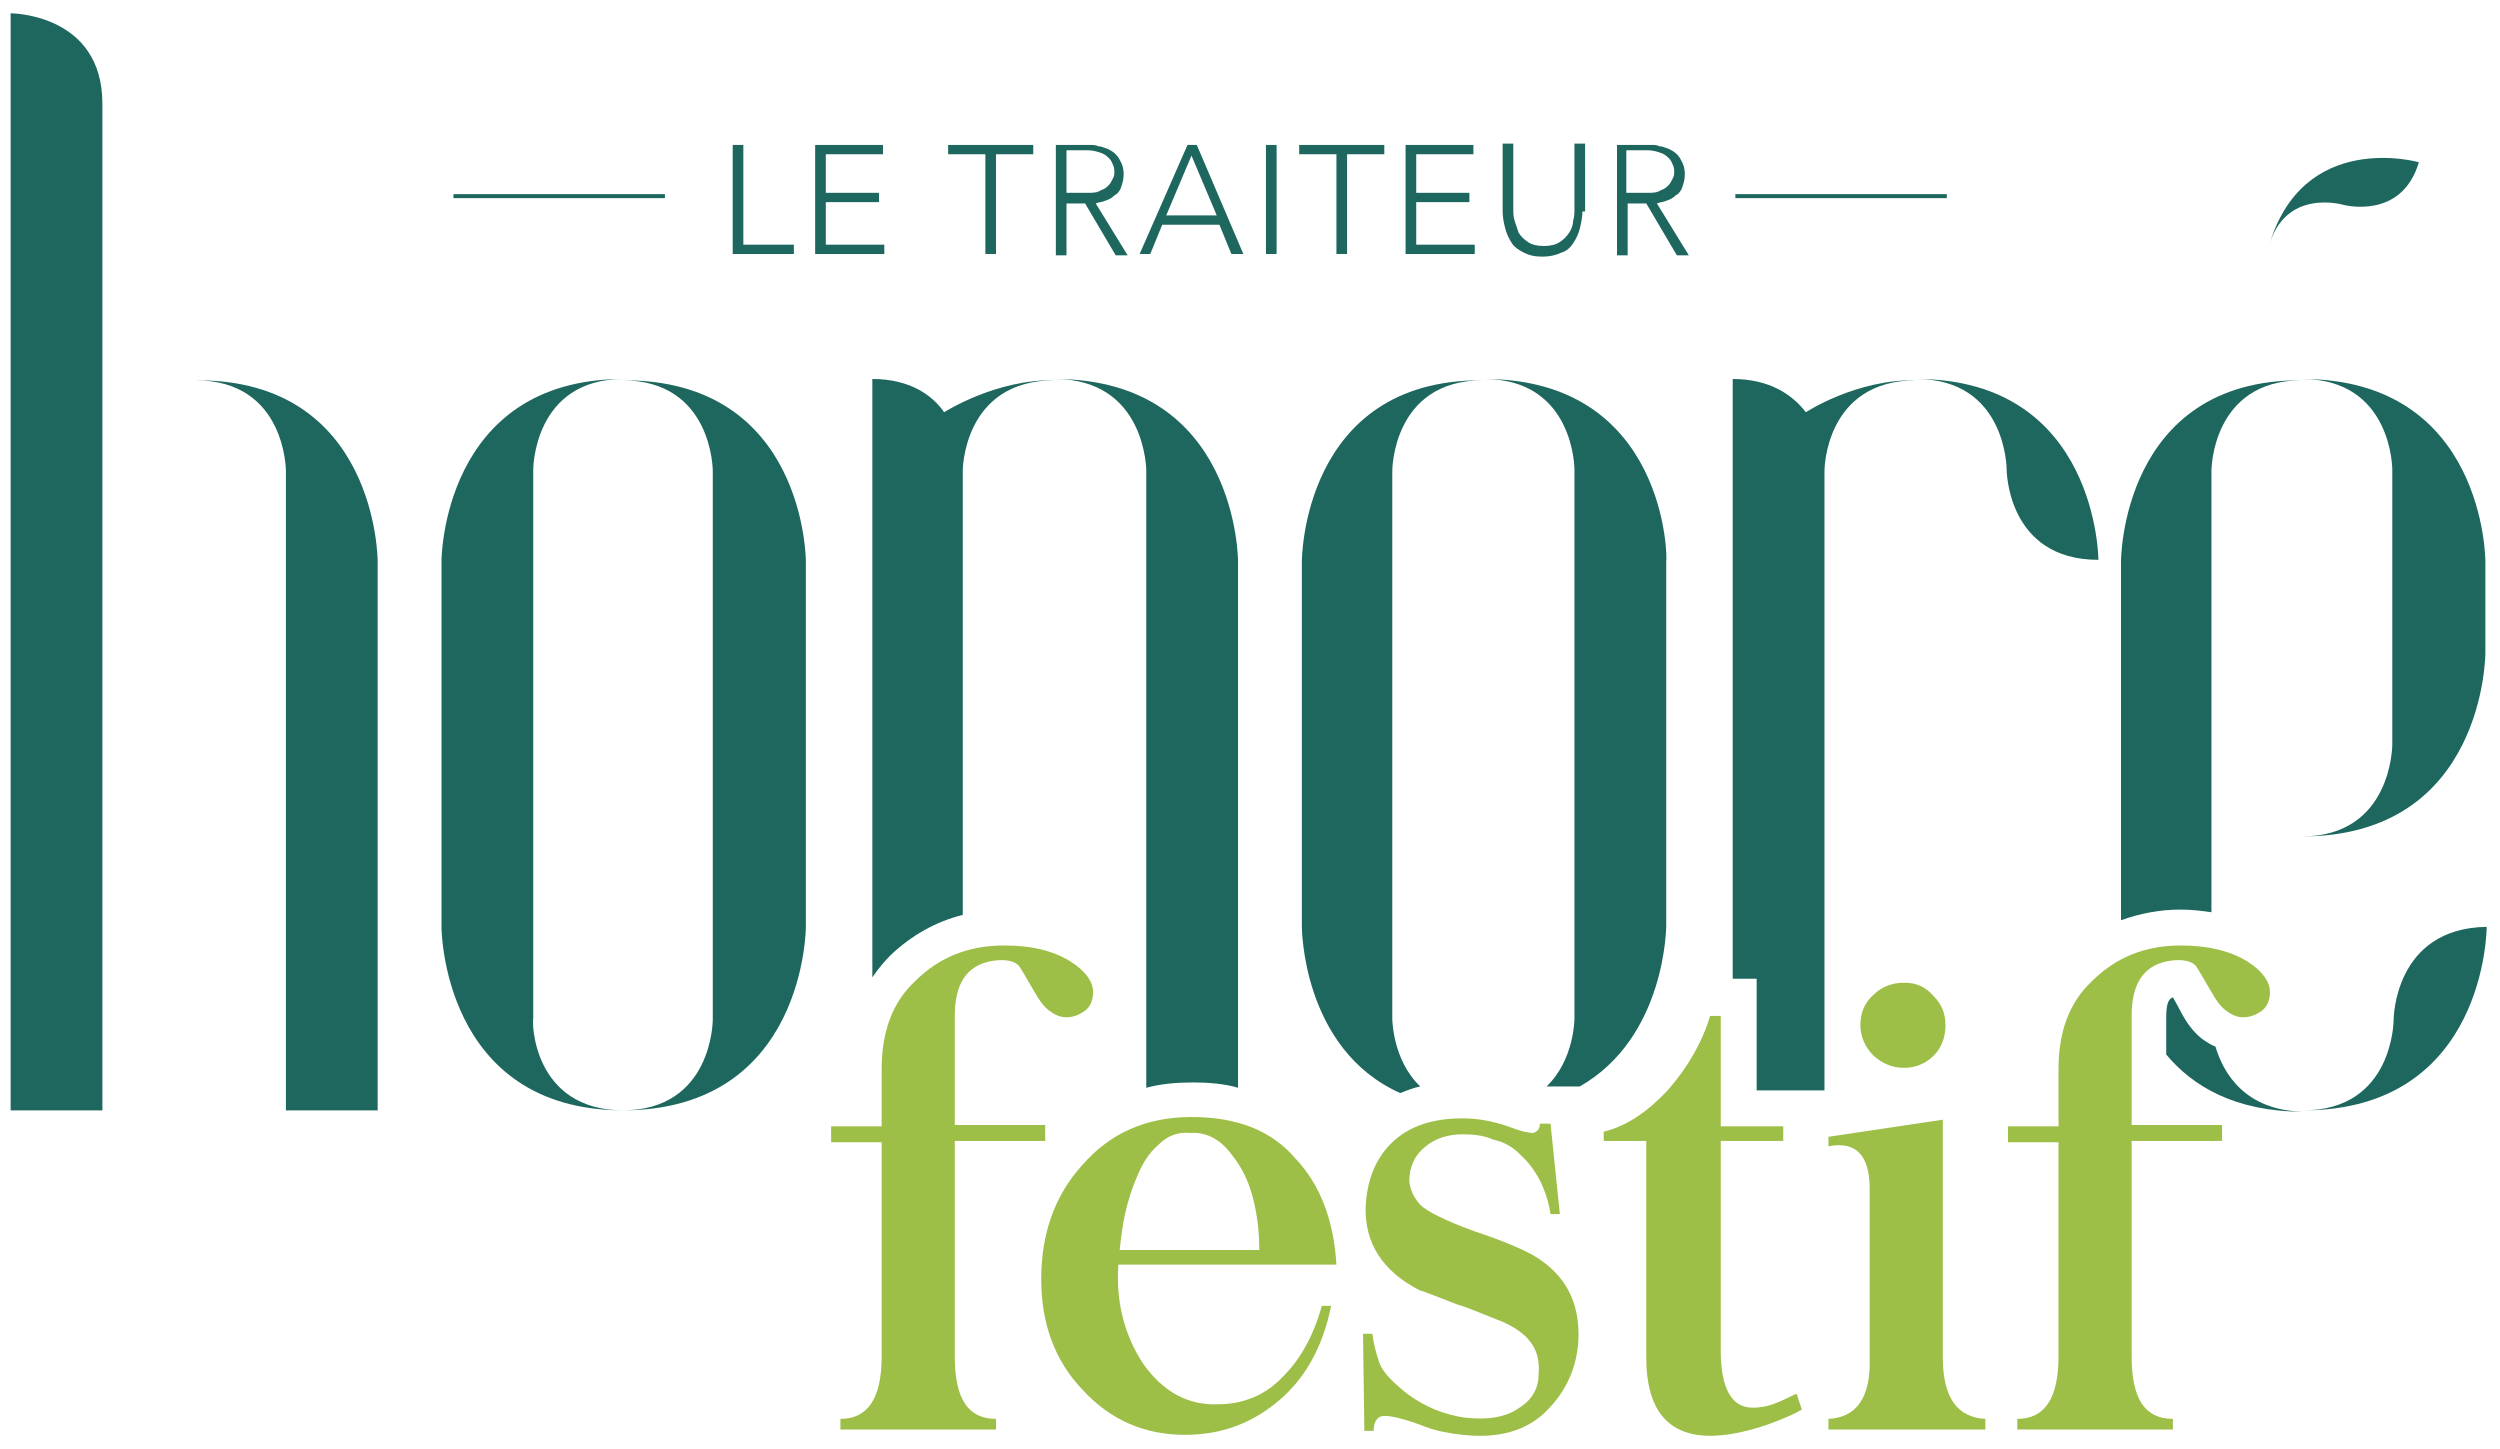 <?xml version="1.0" encoding="utf-8"?>
<!-- Generator: Adobe Illustrator 24.2.2, SVG Export Plug-In . SVG Version: 6.00 Build 0)  -->
<svg version="1.1" id="Calque_1" xmlns="http://www.w3.org/2000/svg" xmlns:xlink="http://www.w3.org/1999/xlink" x="0px" y="0px"
	 viewBox="0 0 188 109" style="enable-background:new 0 0 188 109;" xml:space="preserve">
<style type="text/css">
	.st0{fill:#1D675E;}
	.st1{fill:#9DBE47;}
</style>
<g>
	<path class="st0" d="M55.1,10.9h0.8v7.5h3.8v0.7h-4.6V10.9z"/>
	<path class="st0" d="M61.4,10.9h5v0.7h-4.3v2.9h4v0.7h-4v3.2h4.4v0.7h-5.2V10.9z"/>
	<path class="st0" d="M74.1,11.6h-2.8v-0.7h6.4v0.7h-2.8v7.5h-0.8V11.6z"/>
	<path class="st0" d="M79.4,10.9h2.2c0.1,0,0.3,0,0.4,0c0.2,0,0.4,0,0.6,0.1c0.2,0,0.4,0.1,0.7,0.2c0.2,0.1,0.4,0.2,0.6,0.4
		c0.2,0.2,0.3,0.4,0.4,0.6c0.1,0.2,0.2,0.5,0.2,0.9c0,0.4-0.1,0.7-0.2,1c-0.1,0.3-0.3,0.5-0.5,0.6c-0.2,0.2-0.4,0.3-0.7,0.4
		c-0.2,0.1-0.5,0.1-0.7,0.2l2.4,3.9h-0.9l-2.3-3.9h-1.4v3.9h-0.8V10.9z M80.2,14.5h1.6c0.4,0,0.7,0,1-0.2c0.3-0.1,0.4-0.2,0.6-0.4
		c0.1-0.1,0.2-0.3,0.3-0.5c0.1-0.2,0.1-0.3,0.1-0.5c0-0.1,0-0.3-0.1-0.5c-0.1-0.2-0.1-0.3-0.3-0.5c-0.1-0.1-0.3-0.3-0.6-0.4
		c-0.3-0.1-0.6-0.2-1-0.2h-1.6V14.5z"/>
	<path class="st0" d="M89.3,10.9H90l3.5,8.2h-0.9l-0.9-2.2h-4.3l-0.9,2.2h-0.8L89.3,10.9z M89.6,11.7l-1.9,4.5h3.8L89.6,11.7z"/>
	<path class="st0" d="M95.2,10.9h0.8v8.2h-0.8V10.9z"/>
	<path class="st0" d="M100.5,11.6h-2.8v-0.7h6.4v0.7h-2.8v7.5h-0.8V11.6z"/>
	<path class="st0" d="M105.8,10.9h5v0.7h-4.3v2.9h4v0.7h-4v3.2h4.4v0.7h-5.2V10.9z"/>
	<path class="st0" d="M119,15.9c0,0.4-0.1,0.9-0.2,1.3c-0.1,0.4-0.3,0.8-0.5,1.1c-0.2,0.3-0.5,0.6-0.9,0.7c-0.4,0.2-0.9,0.3-1.4,0.3
		c-0.6,0-1-0.1-1.4-0.3c-0.4-0.2-0.7-0.4-0.9-0.7c-0.2-0.3-0.4-0.7-0.5-1.1c-0.1-0.4-0.2-0.8-0.2-1.3v-5.1h0.8v4.9
		c0,0.3,0,0.6,0.1,0.9c0.1,0.3,0.2,0.6,0.3,0.9c0.2,0.3,0.4,0.5,0.7,0.7c0.3,0.2,0.7,0.3,1.2,0.3s0.9-0.1,1.2-0.3
		c0.3-0.2,0.5-0.4,0.7-0.7s0.3-0.6,0.3-0.9c0.1-0.3,0.1-0.6,0.1-0.9v-4.9h0.8V15.9z"/>
	<path class="st0" d="M121.6,10.9h2.2c0.1,0,0.3,0,0.4,0c0.2,0,0.4,0,0.6,0.1c0.2,0,0.4,0.1,0.7,0.2c0.2,0.1,0.4,0.2,0.6,0.4
		c0.2,0.2,0.3,0.4,0.4,0.6c0.1,0.2,0.2,0.5,0.2,0.9c0,0.4-0.1,0.7-0.2,1c-0.1,0.3-0.3,0.5-0.5,0.6c-0.2,0.2-0.4,0.3-0.7,0.4
		c-0.2,0.1-0.5,0.1-0.7,0.2l2.4,3.9h-0.9l-2.3-3.9h-1.4v3.9h-0.8V10.9z M122.3,14.5h1.6c0.4,0,0.7,0,1-0.2c0.3-0.1,0.4-0.2,0.6-0.4
		c0.1-0.1,0.2-0.3,0.3-0.5c0.1-0.2,0.1-0.3,0.1-0.5c0-0.1,0-0.3-0.1-0.5c-0.1-0.2-0.1-0.3-0.3-0.5c-0.1-0.1-0.3-0.3-0.6-0.4
		c-0.3-0.1-0.6-0.2-1-0.2h-1.6V14.5z"/>
</g>
<rect x="34.1" y="14.6" class="st0" width="15.9" height="0.3"/>
<rect x="130.5" y="14.6" class="st0" width="15.9" height="0.3"/>
<g>
	<path class="st1" d="M97.4,87.1c1.9,2,2.9,4.7,3.1,8H84.1c-0.2,2.9,0.5,5.4,1.9,7.5c1.5,2.1,3.4,3.1,5.6,3c1.9,0,3.6-0.7,4.9-2.1
		c1.3-1.3,2.3-3.1,2.9-5.3h0.7c-0.6,3-1.9,5.4-3.9,7.1c-2,1.7-4.3,2.6-7.1,2.6c-3,0-5.6-1.1-7.7-3.4c-2.1-2.2-3.1-5-3.1-8.3
		c0-3.4,1-6.3,3.1-8.6c2.1-2.4,4.8-3.6,8.2-3.6C93,84,95.6,85,97.4,87.1z M87.1,86.1c-0.7,0.6-1.2,1.4-1.6,2.4
		c-0.4,0.9-0.7,1.9-0.9,2.8c-0.2,0.9-0.3,1.8-0.4,2.7h10.5c0-1.1-0.1-2.3-0.4-3.6c-0.3-1.3-0.8-2.5-1.7-3.6
		c-0.8-1.1-1.9-1.7-3.1-1.6C88.6,85.1,87.8,85.4,87.1,86.1z"/>
</g>
<path class="st1" d="M113.4,84.7c1,0.4,1.6,0.5,1.9,0.5c0.3-0.1,0.5-0.3,0.5-0.7h0.8l0.7,6.8h-0.7c-0.3-1.9-1.1-3.4-2.3-4.5
	c-0.5-0.5-1.1-0.9-2-1.1c-0.7-0.3-1.4-0.4-2.3-0.4c-1.1,0-2.1,0.3-2.9,1c-0.6,0.5-1,1.2-1.1,2.1c-0.1,0.8,0.2,1.5,0.8,2.2
	c0.5,0.5,1.9,1.2,4.1,2c2.1,0.7,3.5,1.3,4.4,1.8c2.4,1.4,3.5,3.5,3.4,6.3c-0.1,2.1-0.9,3.9-2.4,5.4c-1.5,1.5-3.6,2.1-6.3,1.8
	c-1-0.1-2-0.3-2.8-0.6c-1.8-0.7-2.9-0.9-3.3-0.8c-0.4,0.1-0.6,0.5-0.6,1.1h-0.7l-0.1-7.3h0.7c0.1,0.8,0.3,1.5,0.5,2.1
	c0.2,0.6,0.7,1.2,1.4,1.8c1.4,1.3,3.1,2.1,5,2.4c1.7,0.2,3.1,0,4.1-0.7c1-0.6,1.5-1.5,1.5-2.5c0.1-1-0.1-1.9-0.7-2.6
	c-0.4-0.5-1.1-1-2-1.4c-1.3-0.5-2.4-1-3.4-1.3c-1.3-0.5-2.3-0.9-2.9-1.1c-2.7-1.4-4.1-3.5-4-6.3c0.1-1.9,0.7-3.5,1.9-4.7
	c1.3-1.3,3.1-1.9,5.4-1.9C111.1,84.1,112.2,84.3,113.4,84.7z"/>
<path class="st1" d="M129.4,76.3v8.4h4.7v1.1h-4.7v15.8c0,1.7,0.3,2.9,0.9,3.6c0.6,0.7,1.5,0.8,2.7,0.5c0.4-0.1,1.1-0.4,2.1-0.9
	l0.4,1.2c-0.5,0.3-1.4,0.7-2.5,1.1c-6.1,2.1-9.2,0.4-9.2-5V85.8h-3.2v-0.7c1.7-0.4,3.3-1.5,4.8-3.1c1.5-1.7,2.6-3.6,3.2-5.6H129.4z"
	/>
<path class="st1" d="M137.4,85.5l8.7-1.3v17.9c0,3,1.1,4.5,3.2,4.6v0.8h-11.8v-0.8c2.1-0.1,3.2-1.6,3.1-4.6V89.4
	c0-2.5-1-3.6-3.1-3.2V85.5z M146.3,77.1c0,0.9-0.3,1.7-0.9,2.3c-0.6,0.6-1.4,0.9-2.2,0.9c-0.9,0-1.6-0.3-2.3-0.9
	c-0.6-0.6-1-1.4-1-2.3s0.3-1.7,1-2.3c0.6-0.6,1.4-0.9,2.3-0.9c0.9,0,1.6,0.3,2.2,1C146,75.5,146.3,76.2,146.3,77.1z"/>
<g>
	<path class="st1" d="M80.5,72.3c1.1,0.7,1.7,1.5,1.7,2.3c0,0.6-0.2,1.1-0.6,1.4c-0.4,0.3-0.9,0.5-1.4,0.5c-0.5,0-0.9-0.2-1.3-0.5
		c-0.4-0.3-0.7-0.7-1.1-1.4c-0.7-1.2-1.1-1.9-1.2-2c-0.4-0.4-1.2-0.5-2.2-0.3c-1.8,0.4-2.6,1.8-2.6,4.1v8.2h6.8v1.2h-6.8V102
		c0,3.2,1,4.7,3.1,4.7v0.8H63.2v-0.8c2.1,0,3.1-1.6,3.1-4.7V85.9h-3.8v-1.2h3.8v-4.3c0-2.8,0.8-5,2.5-6.6c1.8-1.8,4-2.7,6.7-2.7
		C77.6,71.1,79.2,71.5,80.5,72.3z"/>
</g>
<g>
	<g>
		<path class="st0" d="M7.7,7.8v75.7H0.8V1C0.8,1,7.7,1,7.7,7.8z M28.4,42.2v41.3h-6.9V35.4c0,0,0-6.8-6.8-6.8
			C28.4,28.5,28.4,42.2,28.4,42.2z"/>
		<path class="st0" d="M46.9,83.5c-13.7,0-13.7-13.8-13.7-13.8V42.2c0,0,0-13.7,13.7-13.7c-6.8,0-6.8,6.8-6.8,6.8v41.3
			C40,76.7,40,83.5,46.9,83.5z M60.6,42.2v27.5c0,0,0,13.8-13.8,13.8c6.8,0,6.8-6.8,6.8-6.8V35.4c0,0,0-6.8-6.8-6.8
			C60.6,28.5,60.6,42.2,60.6,42.2z"/>
	</g>
	<g>
		<path class="st0" d="M111.6,28.5c6.8,0,6.8,6.8,6.8,6.8v41.3c0,0,0,3.1-2.1,5.1h0.2h2.3c6.5-3.7,6.5-12.1,6.5-12.1V42.2
			C125.4,42.2,125.4,28.5,111.6,28.5z"/>
		<path class="st0" d="M97.9,42.2v27.5c0,0,0,9.2,7.4,12.5c0.5-0.2,1-0.4,1.5-0.5c-2.1-2-2.1-5.1-2.1-5.1V35.4c0,0,0-6.8,6.8-6.8
			C97.9,28.5,97.9,42.2,97.9,42.2z"/>
	</g>
	<path class="st0" d="M144.1,28.5c6.8,0,6.8,6.8,6.8,6.8s0,6.8,6.9,6.8C157.8,42.2,157.8,28.5,144.1,28.5z"/>
	<g>
		<g>
			<path class="st0" d="M176.2,15.4c0,0,4.4,1.2,5.7-3.2c0,0-8.8-2.5-11.3,6.4C171.8,14.1,176.2,15.4,176.2,15.4z"/>
			<path class="st0" d="M166.6,78.7c-0.3-0.1-0.6-0.3-0.9-0.5l0,0l0,0c-0.7-0.5-1.3-1.3-1.8-2.3c-0.2-0.4-0.4-0.7-0.5-0.9
				c0,0,0,0,0,0c-0.2,0.1-0.5,0.2-0.5,1.5v2.8c2,2.4,5.2,4.3,10.3,4.3C168.8,83.5,167.2,80.7,166.6,78.7z"/>
			<path class="st0" d="M180,76.7c0,0,0,6.8-6.8,6.8c13.8,0,13.8-13.8,13.8-13.8C180,69.8,180,76.7,180,76.7z"/>
			<path class="st0" d="M173.1,28.5c6.8,0,6.8,6.8,6.8,6.8V56c0,0,0,6.9-6.8,6.9c13.8,0,13.8-13.8,13.8-13.8v-6.9
				C186.9,42.2,186.9,28.5,173.1,28.5z"/>
			<path class="st0" d="M159.5,42.2v27c1.4-0.5,2.9-0.8,4.5-0.8c0.8,0,1.6,0.1,2.3,0.2V35.4c0,0,0-6.8,6.8-6.8
				C159.5,28.5,159.5,42.2,159.5,42.2z"/>
		</g>
	</g>
	<path class="st0" d="M65.6,28.5v13.7v31.3c0.4-0.6,0.9-1.2,1.4-1.7c1.6-1.5,3.4-2.5,5.4-3V35.4c0,0,0-6.8,6.9-6.8
		C74.9,28.5,71,31,71,31C70.1,29.7,68.4,28.5,65.6,28.5z"/>
	<path class="st0" d="M86.2,35.4v46.4c1.1-0.3,2.3-0.4,3.5-0.4c1.2,0,2.4,0.1,3.4,0.4V42.2c0,0,0-13.7-13.8-13.7
		C86.2,28.5,86.2,35.4,86.2,35.4z"/>
	<path class="st0" d="M135.8,31c-1-1.3-2.7-2.5-5.5-2.5v13.7v31.4h1.8v2.7V82h5.1V35.4c0,0,0-6.8,6.9-6.8
		C139.6,28.5,135.8,31,135.8,31z"/>
</g>
<path class="st1" d="M169,72.3c1.1,0.7,1.7,1.5,1.7,2.3c0,0.6-0.2,1.1-0.6,1.4c-0.4,0.3-0.9,0.5-1.4,0.5c-0.5,0-0.9-0.2-1.3-0.5
	c-0.4-0.3-0.7-0.7-1.1-1.4c-0.7-1.2-1.1-1.9-1.2-2c-0.4-0.4-1.2-0.5-2.2-0.3c-1.8,0.4-2.6,1.8-2.6,4.1v8.2h6.8v1.2h-6.8V102
	c0,3.2,1,4.7,3.1,4.7v0.8h-11.7v-0.8c2.1,0,3.1-1.6,3.1-4.7V85.9H151v-1.2h3.8v-4.3c0-2.8,0.8-5,2.5-6.6c1.8-1.8,4-2.7,6.7-2.7
	C166,71.1,167.7,71.5,169,72.3z"/>
</svg>

